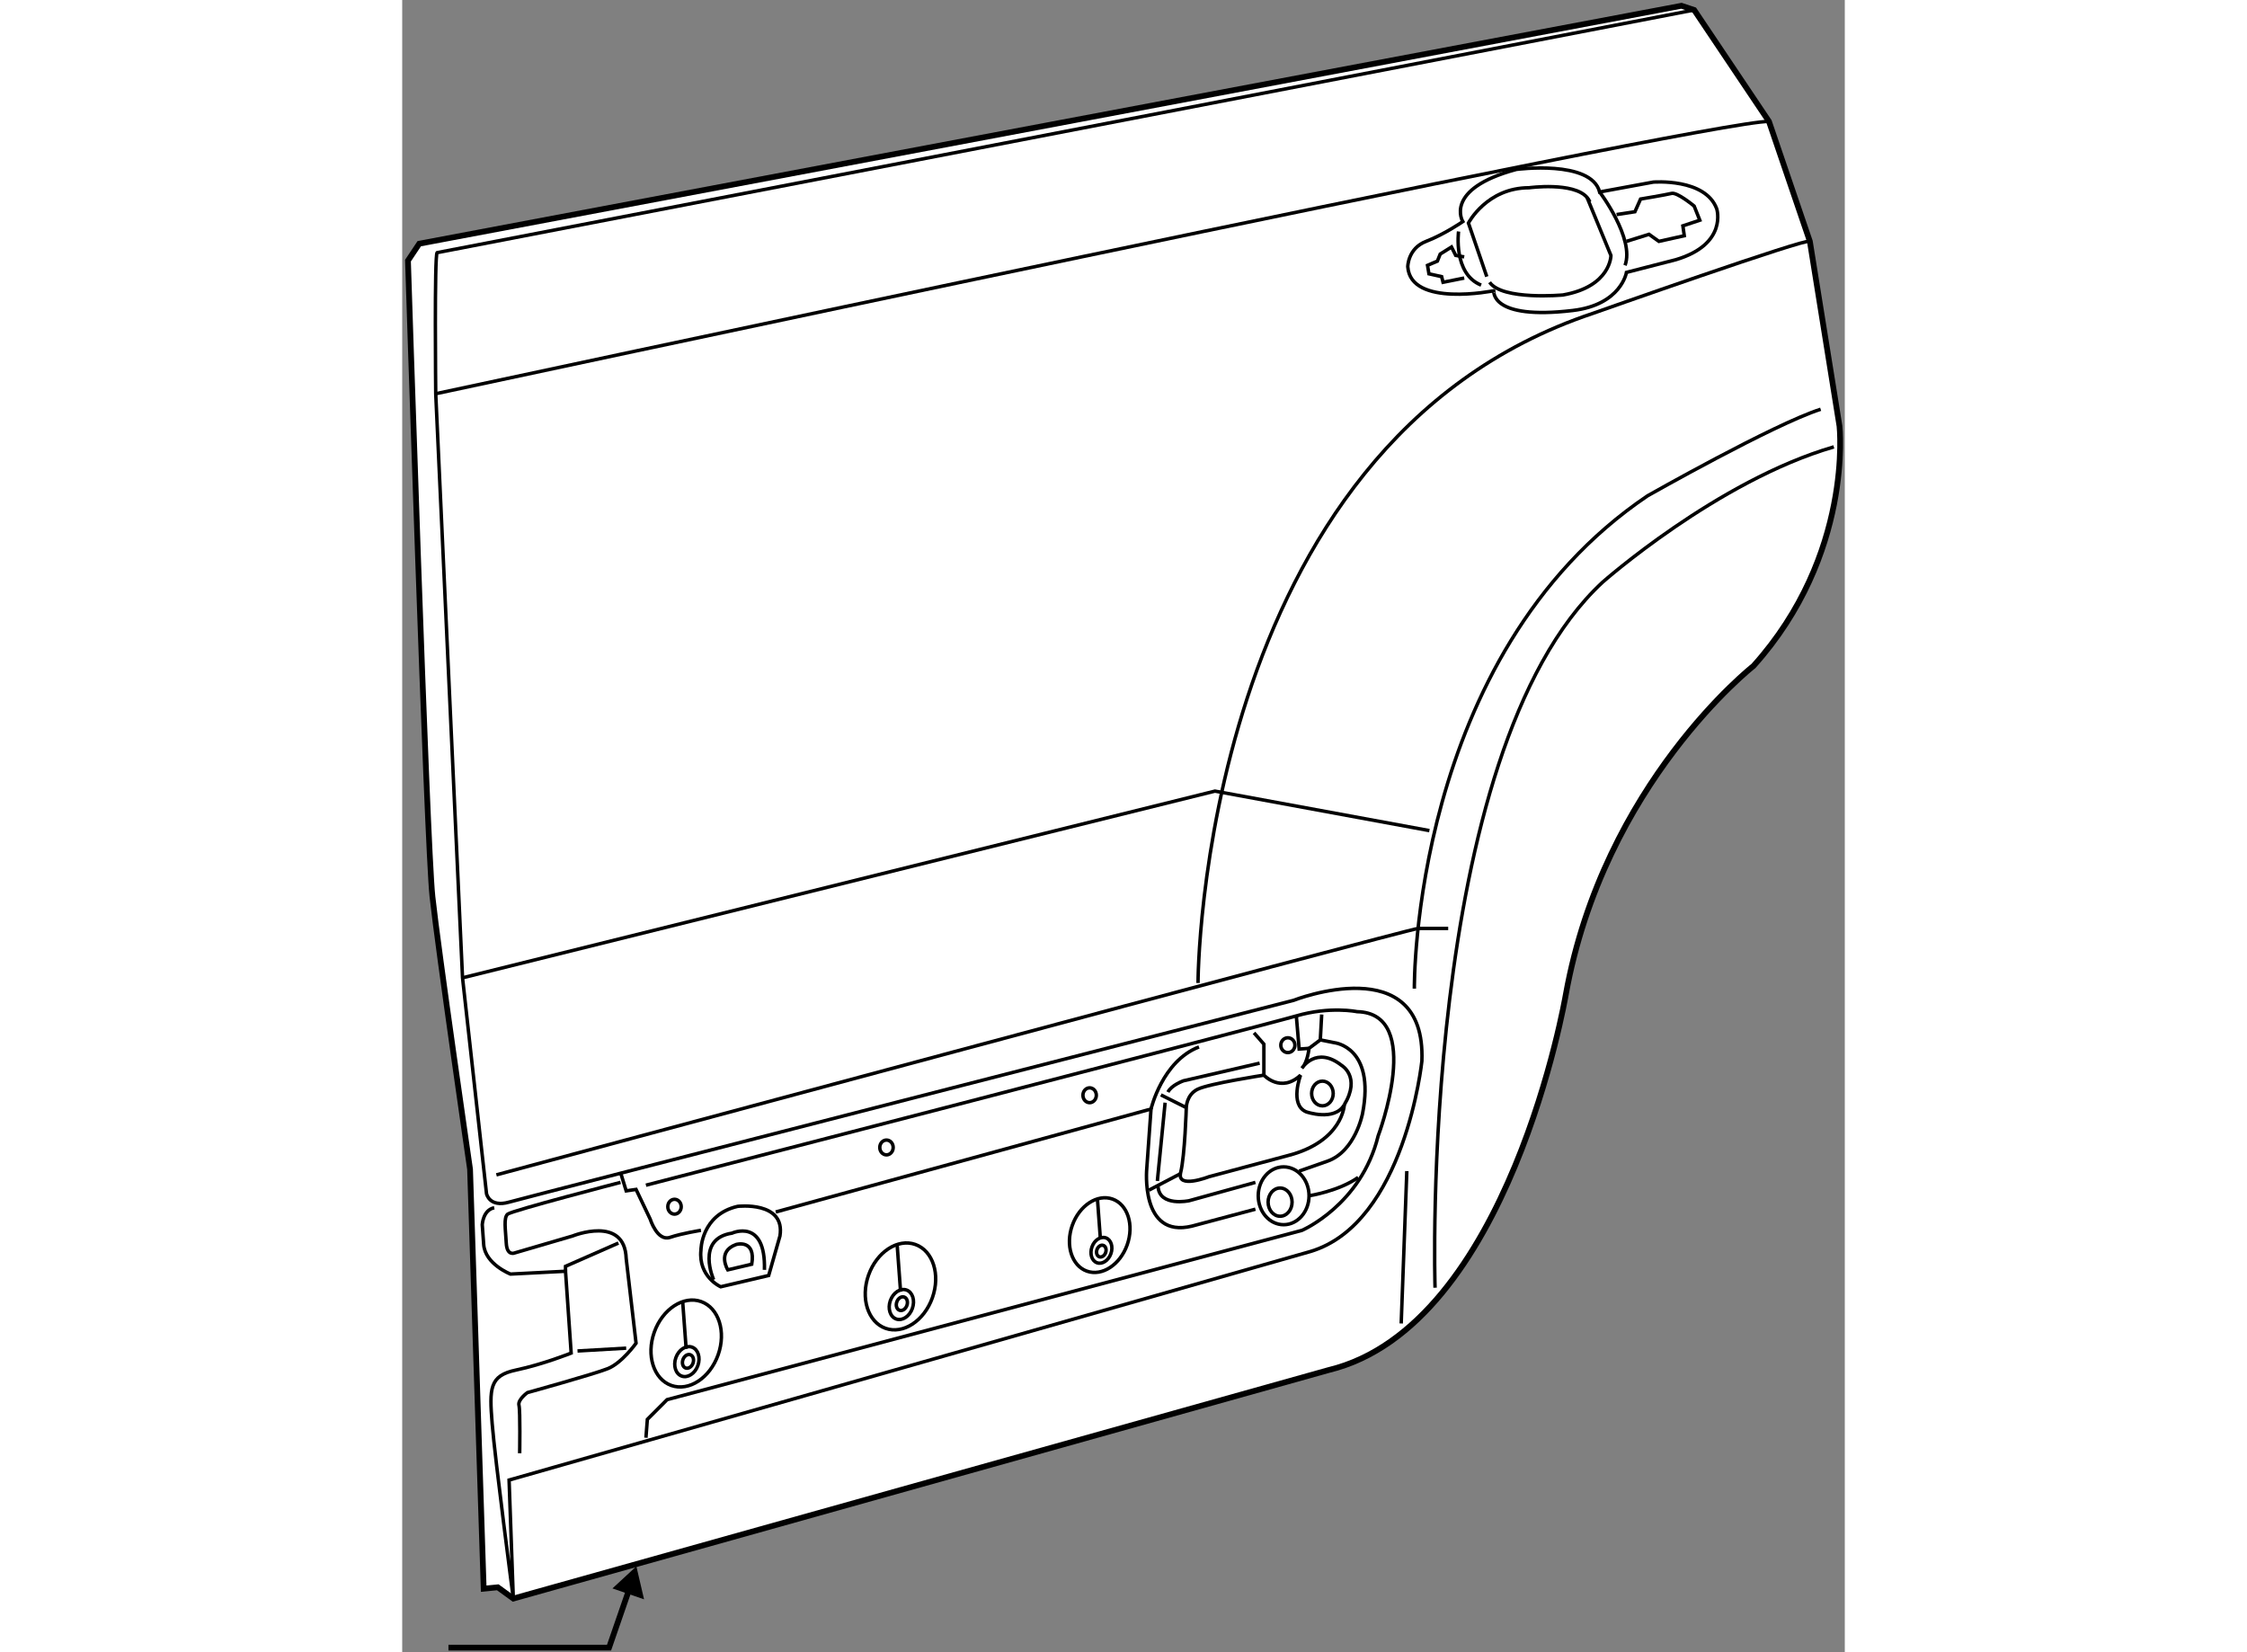<?xml version="1.0" encoding="utf-8"?>
<!-- Generator: Adobe Illustrator 15.1.0, SVG Export Plug-In . SVG Version: 6.00 Build 0)  -->
<!DOCTYPE svg PUBLIC "-//W3C//DTD SVG 1.1//EN" "http://www.w3.org/Graphics/SVG/1.1/DTD/svg11.dtd">
<svg version="1.1" xmlns="http://www.w3.org/2000/svg" xmlns:xlink="http://www.w3.org/1999/xlink" x="0px" y="0px" width="244.8px"
	 height="180px" viewBox="59.402 18.935 125.243 143.442" enable-background="new 0 0 244.8 180" xml:space="preserve">
	
<rect x="59.402" y="18.935" width="125.243" height="143.442" fill="#808080" stroke="none"/>
	
<g><polyline fill="none" stroke="#000000" stroke-width="0.5" points="79.353,156.209 77.36,161.977 63.417,161.977 			"></polyline><polygon points="80.399,157.786 79.732,154.92 77.654,156.838 			"></polygon></g><g><path fill="#FFFFFF" stroke="#000000" stroke-width="0.5" d="M170.465,19.435l1.104,0.367l6.492,9.677l3.551,10.411l2.574,16.045
				c0,0,1.223,11.146-7.473,20.822c0,0-12.984,10.166-16.291,28.539c0,0-4.898,28.784-20.578,32.582l-70.795,19.841l-1.348-0.978
				l-1.225,0.121l-1.184-36.418c0,0-2.776-19.107-3.267-23.681c-0.49-4.573-2.123-55.2-2.123-55.2l0.98-1.47L170.465,19.435z"></path><path fill="none" stroke="#000000" stroke-width="0.3" d="M171.568,19.802L62.434,40.869c-0.245,0.123-0.122,12.249-0.122,12.249
				l2.327,50.708l2.082,18.741c0,0,0.245,1.225,1.96,0.734c1.714-0.489,68.102-17.516,68.102-17.516s11.514-4.531,11.146,5.268
				c0,0-1.471,14.086-9.678,16.535l-69.085,19.705l-0.486,0.137l0.368,10.288c0,0-1.593-12.125-1.837-15.187
				c-0.245-3.063-0.245-4.165,2.082-4.654c2.327-0.491,4.777-1.47,4.777-1.47l-0.49-7.104l-4.777,0.245c0,0-2.205-0.857-2.328-2.572
				c-0.123-1.715-0.123-1.715-0.123-1.715s0.062-1.286,1.042-1.47"></path><path fill="none" stroke="#000000" stroke-width="0.3" d="M69.6,145.104c0,0,0.061-3.673-0.061-4.165
				c-0.123-0.489,0.735-1.102,0.735-1.102s5.757-1.592,6.981-2.082c1.225-0.489,2.45-2.205,2.45-2.205l-0.857-7.349
				c-0.123-3.797-4.655-1.96-4.655-1.96l-5.022,1.47c0,0-0.674,0.306-0.735-0.857s-0.245-2.205,0.123-2.511
				c0.367-0.306,9.799-2.756,9.799-2.756"></path><path fill="none" stroke="#000000" stroke-width="0.3" d="M80.562,143.758l0.123-1.594l1.714-1.715l55.119-14.697
				c0,0,5.145-2.206,6.615-8.206c0,0,4.041-10.657-1.838-10.78c0,0-2.326-0.489-5.268,0.368
				c-2.939,0.857-56.465,14.698-56.465,14.698"></path><path fill="none" stroke="#000000" stroke-width="0.3" d="M78.357,120.729l0.49,1.593l0.857-0.123l1.225,2.572
				c0,0,0.613,1.96,1.715,1.593c1.103-0.368,2.695-0.612,2.695-0.612"></path><path fill="none" stroke="#000000" stroke-width="0.3" d="M91.218,129.671l-4.165,0.979c0,0-1.959-0.857-1.715-3.185
				c0,0,0-3.062,3.185-3.796c0,0,4.165-0.491,3.674,2.571L91.218,129.671z"></path><path fill="none" stroke="#000000" stroke-width="0.3" d="M87.667,129.181c0,0-0.98-1.592,0.735-2.204
				c0,0,1.715-0.491,1.347,1.715L87.667,129.181z"></path><path fill="none" stroke="#000000" stroke-width="0.3" d="M86.441,130.038c0,0-1.592-3.553,1.592-4.042
				c0,0,2.939-1.348,2.817,3.185"></path><path fill="none" stroke="#000000" stroke-width="0.3" d="M91.831,124.158l32.582-8.94l-0.368,5.144c0,0-0.612,6.124,3.92,5.022
				l5.512-1.47"></path><path fill="none" stroke="#000000" stroke-width="0.3" d="M129.434,121.098c0,0-2.817,1.102-2.449-0.368
				c0.367-1.47,0.49-5.634,0.49-5.634s0-1.103,0.979-1.593c0.98-0.49,5.758-1.225,5.758-1.225s1.469,1.592,3.184,0
				c0,0-0.979,2.572,0.49,3.185c0,0,2.449,0.857,3.307-0.612c0,0-0.121,3.185-4.898,4.409L129.434,121.098z"></path><ellipse fill="none" stroke="#000000" stroke-width="0.3" cx="135.926" cy="122.751" rx="2.205" ry="2.511"></ellipse><ellipse fill="none" stroke="#000000" stroke-width="0.3" cx="135.619" cy="123.302" rx="1.041" ry="1.225"></ellipse><path fill="none" stroke="#000000" stroke-width="0.3" d="M138.131,122.751c0,0,2.59-0.4,4.268-1.596"></path><path fill="none" stroke="#000000" stroke-width="0.3" d="M124.412,115.218c0,0,0.979-4.164,4.164-5.389"></path><path fill="none" stroke="#000000" stroke-width="0.3" d="M141.191,114.851c1.471-2.45-0.244-3.43-0.244-3.43
				c-2.205-1.716-3.43,0.246-3.43,0.246c0.49-0.492,0.613-1.716,0.613-1.716l0.98-0.735l0.121-2.204"></path><polyline fill="none" stroke="#000000" stroke-width="0.3" points="134.211,112.278 134.211,109.584 133.354,108.604 		"></polyline><path fill="none" stroke="#000000" stroke-width="0.3" d="M137.273,120.606c0,0,0,0,2.449-0.857s3.061-4.165,3.061-4.165
				c1.104-5.755-2.449-6.123-2.449-6.123l-1.223-0.245"></path><path fill="none" stroke="#000000" stroke-width="0.3" d="M133.476,121.587l-5.757,1.592c0,0-2.572,0.553-2.695-1.224"></path><line fill="none" stroke="#000000" stroke-width="0.3" x1="124.229" y1="122.262" x2="127.045" y2="120.792"></line><line fill="none" stroke="#000000" stroke-width="0.3" x1="125.27" y1="113.993" x2="127.475" y2="115.096"></line><ellipse fill="none" stroke="#000000" stroke-width="0.3" cx="139.293" cy="113.87" rx="0.938" ry="1.072"></ellipse><ellipse fill="none" stroke="#000000" stroke-width="0.3" cx="136.292" cy="109.676" rx="0.612" ry="0.643"></ellipse><path fill="none" stroke="#000000" stroke-width="0.3" d="M133.843,111.236l-6.614,1.532c0,0-1.041,0.368-1.348,0.979"></path><polyline fill="none" stroke="#000000" stroke-width="0.3" points="137.027,107.134 137.273,110.012 138.131,109.951 		"></polyline><line fill="none" stroke="#000000" stroke-width="0.3" x1="125.637" y1="114.667" x2="124.963" y2="121.464"></line><ellipse transform="matrix(-0.942 -0.335 0.335 -0.942 117.793 291.411)" fill="none" stroke="#000000" stroke-width="0.3" cx="84.018" cy="135.551" rx="2.941" ry="3.865"></ellipse><ellipse transform="matrix(-0.942 -0.335 0.335 -0.942 117.437 294.491)" fill="none" stroke="#000000" stroke-width="0.3" cx="84.133" cy="137.111" rx="1.015" ry="1.334"></ellipse><ellipse transform="matrix(-0.942 -0.335 0.335 -0.942 117.534 294.47)" fill="none" stroke="#000000" stroke-width="0.3" cx="84.133" cy="137.11" rx="0.464" ry="0.61"></ellipse><line fill="none" stroke="#000000" stroke-width="0.3" x1="83.747" y1="131.876" x2="84.053" y2="136.04"></line><ellipse transform="matrix(-0.942 -0.335 0.335 -0.942 155.594 288.018)" fill="none" stroke="#000000" stroke-width="0.3" cx="102.635" cy="130.591" rx="2.941" ry="3.864"></ellipse><ellipse transform="matrix(-0.942 -0.335 0.335 -0.942 155.258 291.097)" fill="none" stroke="#000000" stroke-width="0.3" cx="102.75" cy="132.15" rx="1.015" ry="1.335"></ellipse><ellipse transform="matrix(-0.942 -0.336 0.336 -0.942 155.169 291.126)" fill="none" stroke="#000000" stroke-width="0.3" cx="102.75" cy="132.15" rx="0.464" ry="0.609"></ellipse><line fill="none" stroke="#000000" stroke-width="0.3" x1="102.365" y1="126.915" x2="102.67" y2="131.08"></line><ellipse transform="matrix(-0.942 -0.335 0.335 -0.942 190.741 285.16)" fill="none" stroke="#000000" stroke-width="0.3" cx="119.989" cy="126.113" rx="2.529" ry="3.322"></ellipse><ellipse transform="matrix(-0.942 -0.335 0.335 -0.942 190.533 287.777)" fill="none" stroke="#000000" stroke-width="0.3" cx="120.088" cy="127.455" rx="0.873" ry="1.147"></ellipse><ellipse transform="matrix(-0.942 -0.334 0.334 -0.942 190.65 287.724)" fill="none" stroke="#000000" stroke-width="0.3" cx="120.088" cy="127.454" rx="0.399" ry="0.525"></ellipse><line fill="none" stroke="#000000" stroke-width="0.3" x1="119.756" y1="122.953" x2="120.02" y2="126.533"></line><line fill="none" stroke="#000000" stroke-width="0.3" x1="74.622" y1="136.224" x2="78.848" y2="135.979"></line><polyline fill="none" stroke="#000000" stroke-width="0.3" points="73.581,129.304 73.581,128.874 78.174,126.854 		"></polyline><ellipse fill="none" stroke="#000000" stroke-width="0.3" cx="83.043" cy="123.699" rx="0.582" ry="0.644"></ellipse><ellipse fill="none" stroke="#000000" stroke-width="0.3" cx="101.446" cy="118.556" rx="0.582" ry="0.643"></ellipse><ellipse fill="none" stroke="#000000" stroke-width="0.3" cx="119.083" cy="114.023" rx="0.582" ry="0.644"></ellipse><path fill="none" stroke="#000000" stroke-width="0.3" d="M67.579,120.934c0,0,79.37-21.394,80.022-21.394
				c0.654,0,2.613,0,2.613,0"></path><polyline fill="none" stroke="#000000" stroke-width="0.3" points="64.639,103.826 129.965,87.618 148.582,91.047 		"></polyline><path fill="none" stroke="#000000" stroke-width="0.3" d="M62.312,53.118c0,0,110.93-23.803,115.749-23.639"></path><path fill="none" stroke="#000000" stroke-width="0.3" d="M128.494,104.276c0,0,0-46.708,34.297-58.14
				c0,0,18.699-6.614,18.82-6.247"></path><path fill="none" stroke="#000000" stroke-width="0.3" d="M147.275,104.766c0,0-0.326-28.906,20.25-42.788
				c0,0,10.943-6.206,15.025-7.512"></path><line fill="none" stroke="#000000" stroke-width="0.3" x1="146.621" y1="120.606" x2="146.133" y2="133.836"></line><path fill="none" stroke="#000000" stroke-width="0.3" d="M149.072,130.732c0,0-1.471-46.38,14.535-61.242
				c0,0,9.963-8.819,20.088-11.758"></path><path fill="none" stroke="#000000" stroke-width="0.3" d="M161.033,45.891c4.201-0.499,4.656-3.307,4.656-3.307l4.287-1.102
				c4.531-1.348,3.553-4.41,3.553-4.41c-0.982-2.695-5.514-2.327-5.514-2.327l-4.654,0.857c-0.734-2.817-7.227-1.96-7.227-1.96
				c-6.369,1.715-4.652,4.532-4.652,4.532s-1.594,1.103-3.186,1.715s-1.592,2.205-1.592,2.205c0.244,3.552,7.471,2.083,7.471,2.083
				S153.809,46.749,161.033,45.891z"></path><path fill="none" stroke="#000000" stroke-width="0.3" d="M153.564,42.952l-1.594-4.655c0,0,1.594-3.062,5.266-3.062
				c0,0,3.854-0.521,5.029,0.837c0.102,0.115,0.182,0.244,0.238,0.387"></path><path fill="none" stroke="#000000" stroke-width="0.3" d="M163.361,35.603c0,0,3.063,4.042,2.205,6.369"></path><path fill="none" stroke="#000000" stroke-width="0.3" d="M165.689,39.89l1.959-0.612l0.857,0.612l2.205-0.49l-0.123-0.857
				l1.471-0.49l-0.49-1.225c0,0-1.471-1.225-1.961-1.102c-0.488,0.122-2.693,0.49-2.693,0.49l-0.49,1.102l-1.592,0.245"></path><polyline fill="none" stroke="#000000" stroke-width="0.3" points="151.604,43.074 149.766,43.442 149.645,42.952 148.541,42.707 
				148.418,41.972 149.275,41.604 149.52,40.992 150.5,40.379 150.869,41.114 151.604,41.237 		"></polyline><path fill="none" stroke="#000000" stroke-width="0.3" d="M151.113,39.032c0,0-0.49,3.675,1.959,4.655"></path><path fill="none" stroke="#000000" stroke-width="0.3" d="M162.266,36.073l2.076,5.042c0,0,0,2.694-4.164,3.429
				c0,0-5.268,0.491-6.369-1.102"></path></g>


</svg>